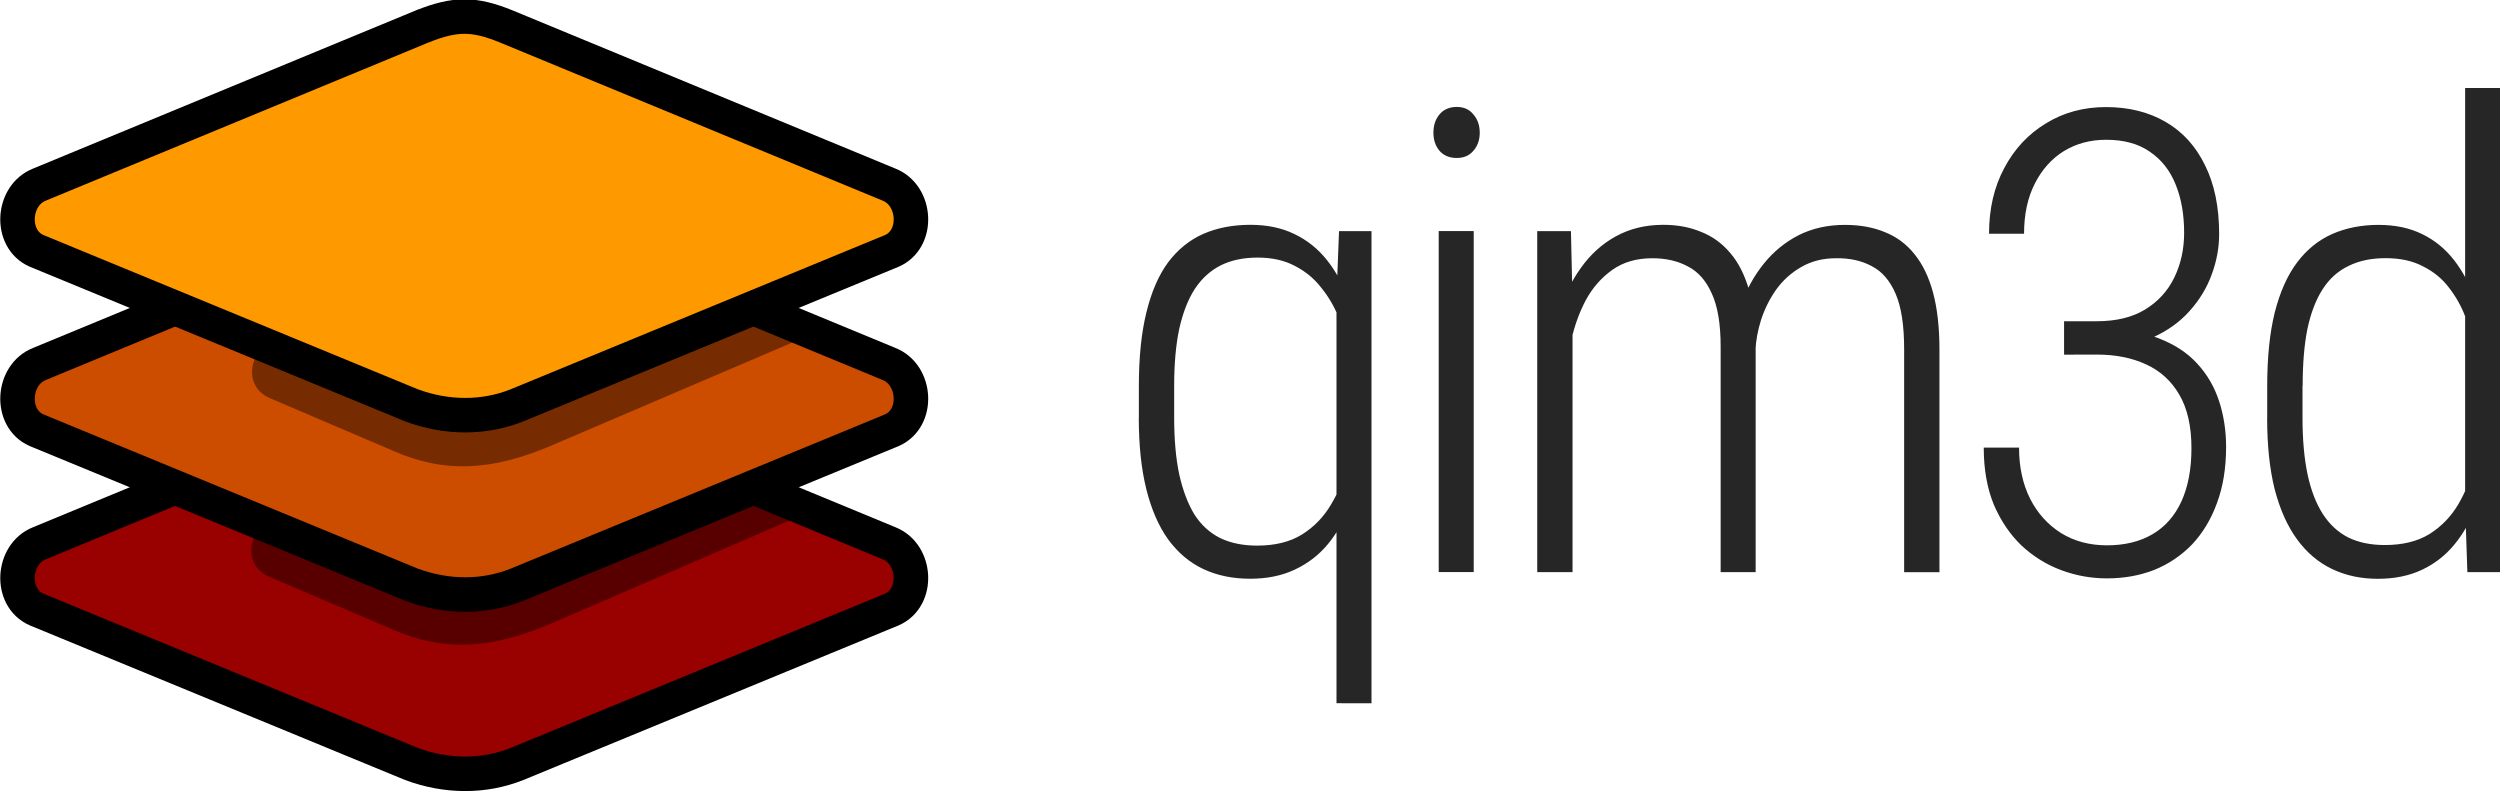 <?xml version="1.0" encoding="UTF-8" standalone="no"?>
<!-- Created with Inkscape (http://www.inkscape.org/) -->

<svg
   width="34.484mm"
   height="10.912mm"
   viewBox="0 0 34.484 10.912"
   version="1.1"
   id="svg1"
   inkscape:version="1.3.2 (1:1.3.2+202311252150+091e20ef0f)"
   sodipodi:docname="qim3d-logo.svg"
   inkscape:export-filename="qim3d-logo.png"
   inkscape:export-xdpi="214.35162"
   inkscape:export-ydpi="214.35162"
   xmlns:inkscape="http://www.inkscape.org/namespaces/inkscape"
   xmlns:sodipodi="http://sodipodi.sourceforge.net/DTD/sodipodi-0.dtd"
   xmlns="http://www.w3.org/2000/svg"
   xmlns:svg="http://www.w3.org/2000/svg">
  <sodipodi:namedview
     id="namedview1"
     pagecolor="#ffffff"
     bordercolor="#000000"
     borderopacity="0.25"
     inkscape:showpageshadow="2"
     inkscape:pageopacity="0.0"
     inkscape:pagecheckerboard="0"
     inkscape:deskcolor="#ffffff"
     inkscape:document-units="mm"
     inkscape:zoom="1.5672613"
     inkscape:cx="93.156132"
     inkscape:cy="78.480851"
     inkscape:window-width="792"
     inkscape:window-height="631"
     inkscape:window-x="3228"
     inkscape:window-y="748"
     inkscape:window-maximized="0"
     inkscape:current-layer="g274"
     showborder="true" />
  <defs
     id="defs1" />
  <g
     inkscape:label="Layer 1"
     inkscape:groupmode="layer"
     id="layer1"
     transform="translate(-76.626,-116.69)">
    <g
       id="g274"
       transform="translate(411.982,-151.104)">
      <g
         id="g129"
         transform="translate(-30.264,65.47)">
        <path
           id="path111"
           d="m -299.269,207.636 -5.278,2.181 c -0.378,0.149 -0.415,0.75 -0.041,0.914 l 5.172,2.131 c 0.488,0.181 1.002,0.181 1.455,0 l 5.172,-2.131 c 0.374,-0.165 0.337,-0.765 -0.041,-0.914 l -5.278,-2.181 c -0.444,-0.181 -0.704,-0.183 -1.161,0 z"
           fill="#ffab61"
           paint-order="normal"
           style="fill:#990000;fill-opacity:1;stroke:#000000;stroke-width:0.476;stroke-dasharray:none;stroke-opacity:1" />
        <g
           id="g128"
           transform="translate(0,0.529)">
          <path
             id="path112"
             d="m -295.105,208.462 c -0.773,0.329 -2.009,0.879 -2.779,1.21 -0.503,0.19 -0.834,0.286 -1.445,0.062 -0.568,-0.243 -1.139,-0.487 -1.708,-0.731 -0.514,-0.241 -0.852,0.55 -0.323,0.755 l 1.688,0.722 c 0.694,0.303 1.344,0.271 2.158,-0.074 l 3.477,-1.503 z"
             fill="#ff8f64"
             font-variant-ligatures="normal"
             font-variant-position="normal"
             font-variant-caps="normal"
             font-variant-numeric="normal"
             font-variant-alternates="normal"
             font-feature-settings="normal"
             text-indent="0"
             text-align="start"
             text-decoration-line="none"
             text-decoration-style="solid"
             text-decoration-color="#000000"
             text-transform="none"
             text-orientation="mixed"
             white-space="normal"
             shape-padding="0"
             isolation="auto"
             mix-blend-mode="normal"
             solid-color="#000000"
             solid-opacity="1"
             vector-effect="none"
             paint-order="normal"
             style="fill:#000000;fill-opacity:0.425;stroke-width:0.776"
             sodipodi:nodetypes="ccccccccc" />
          <path
             id="path114"
             d="m -299.269,204.634 -5.278,2.181 c -0.378,0.149 -0.415,0.75 -0.041,0.914 l 5.172,2.131 c 0.488,0.181 1.002,0.181 1.455,0 l 5.172,-2.131 c 0.374,-0.165 0.337,-0.765 -0.041,-0.914 l -5.278,-2.181 c -0.444,-0.181 -0.704,-0.183 -1.161,0 z"
             fill="#ffc861"
             paint-order="normal"
             style="fill:#cd4d00;fill-opacity:1;stroke:#000000;stroke-width:0.476;stroke-dasharray:none;stroke-opacity:1" />
        </g>
        <g
           id="g127"
           transform="translate(0,1.058)">
          <path
             id="path115"
             d="m -295.304,205.521 c -0.774,0.329 -1.793,0.829 -2.564,1.16 -0.503,0.19 -0.835,0.287 -1.447,0.062 -0.569,-0.243 -1.14,-0.488 -1.71,-0.732 -0.514,-0.242 -0.854,0.551 -0.323,0.756 l 1.691,0.723 c 0.695,0.304 1.346,0.272 2.161,-0.074 l 3.482,-1.489 z"
             fill="#ffab61"
             font-variant-ligatures="normal"
             font-variant-position="normal"
             font-variant-caps="normal"
             font-variant-numeric="normal"
             font-variant-alternates="normal"
             font-feature-settings="normal"
             text-indent="0"
             text-align="start"
             text-decoration-line="none"
             text-decoration-style="solid"
             text-decoration-color="#000000"
             text-transform="none"
             text-orientation="mixed"
             white-space="normal"
             shape-padding="0"
             isolation="auto"
             mix-blend-mode="normal"
             solid-color="#000000"
             solid-opacity="1"
             vector-effect="none"
             paint-order="normal"
             style="fill:#000000;fill-opacity:0.425;stroke-width:0.206"
             sodipodi:nodetypes="ccccccccc" />
          <path
             id="path125"
             d="m -299.269,201.631 -5.278,2.181 c -0.378,0.149 -0.415,0.75 -0.041,0.914 l 5.172,2.131 c 0.488,0.181 1.002,0.181 1.455,0 l 5.172,-2.131 c 0.374,-0.165 0.337,-0.765 -0.041,-0.914 l -5.278,-2.181 c -0.444,-0.181 -0.704,-0.183 -1.161,0 z"
             fill="#55a1ff"
             paint-order="normal"
             style="fill:#ff9900;fill-opacity:1;stroke:#000000;stroke-width:0.476;stroke-dasharray:none;stroke-opacity:1" />
        </g>
      </g>
      <path
         style="font-weight:300;font-size:8.904px;line-height:100%;font-family:'Roboto Condensed';-inkscape-font-specification:'Roboto Condensed, Light';text-align:end;letter-spacing:-0.45px;text-anchor:end;fill:#262626;stroke-width:0.514;paint-order:fill markers stroke"
         d="m -316.921,277.494 v -5.608 l 0.035,-0.904 h 0.448 v 6.513 z m -2.726,-3.939 v -0.439 q 0,-0.591 0.104,-1.013 0.104,-0.426 0.3,-0.691 0.2,-0.265 0.483,-0.391 0.287,-0.126 0.652,-0.126 0.343,0 0.604,0.126 0.265,0.126 0.452,0.361 0.187,0.235 0.3,0.561 0.117,0.326 0.17,0.726 v 1.404 q -0.043,0.37 -0.157,0.687 -0.113,0.313 -0.3,0.539 -0.187,0.226 -0.457,0.352 -0.265,0.126 -0.617,0.126 -0.361,0 -0.648,-0.135 -0.283,-0.135 -0.483,-0.409 -0.196,-0.274 -0.3,-0.691 -0.104,-0.417 -0.104,-0.987 z m 0.487,-0.439 v 0.439 q 0,0.452 0.07,0.783 0.074,0.33 0.209,0.552 0.139,0.217 0.356,0.326 0.217,0.104 0.509,0.104 0.37,0 0.617,-0.152 0.252,-0.157 0.404,-0.417 0.157,-0.261 0.226,-0.561 v -1.609 q -0.039,-0.204 -0.126,-0.417 -0.087,-0.217 -0.235,-0.4 -0.143,-0.187 -0.361,-0.3 -0.217,-0.117 -0.517,-0.117 -0.296,0 -0.513,0.109 -0.213,0.109 -0.356,0.326 -0.139,0.217 -0.213,0.548 -0.07,0.33 -0.07,0.787 z m 4.132,-2.135 v 4.704 h -0.483 v -4.704 z m -0.556,-1.356 q 0,-0.152 0.083,-0.252 0.087,-0.104 0.239,-0.104 0.148,0 0.23,0.104 0.087,0.1 0.087,0.252 0,0.148 -0.087,0.248 -0.083,0.1 -0.23,0.1 -0.152,0 -0.239,-0.1 -0.083,-0.1 -0.083,-0.248 z m 1.919,2.322 v 3.739 h -0.487 v -4.704 h 0.465 z m -0.091,1.096 -0.23,-0.126 q 0.022,-0.417 0.126,-0.783 0.109,-0.365 0.309,-0.643 0.2,-0.283 0.487,-0.439 0.287,-0.157 0.652,-0.157 0.287,0 0.517,0.096 0.235,0.091 0.404,0.291 0.17,0.196 0.261,0.513 0.091,0.313 0.091,0.761 v 3.13 h -0.483 v -3.113 q 0,-0.465 -0.122,-0.73 -0.117,-0.265 -0.33,-0.374 -0.209,-0.113 -0.491,-0.113 -0.326,0 -0.552,0.161 -0.226,0.161 -0.365,0.417 -0.135,0.257 -0.2,0.552 -0.065,0.291 -0.074,0.556 z m 2.613,-0.409 -0.326,0.017 q 0.017,-0.343 0.13,-0.656 0.113,-0.317 0.313,-0.565 0.2,-0.248 0.478,-0.391 0.283,-0.143 0.639,-0.143 0.313,0 0.552,0.1 0.243,0.096 0.409,0.304 0.17,0.209 0.257,0.535 0.087,0.326 0.087,0.783 v 3.069 h -0.487 v -3.074 q 0,-0.496 -0.117,-0.765 -0.117,-0.274 -0.33,-0.383 -0.209,-0.113 -0.491,-0.109 -0.274,0 -0.483,0.122 -0.204,0.117 -0.343,0.309 -0.135,0.191 -0.209,0.417 -0.07,0.222 -0.078,0.43 z m 4.258,-0.409 h 0.452 q 0.4,0 0.665,-0.161 0.27,-0.165 0.404,-0.443 0.135,-0.278 0.135,-0.617 0,-0.378 -0.117,-0.665 -0.117,-0.291 -0.356,-0.452 -0.235,-0.165 -0.604,-0.165 -0.326,0 -0.583,0.157 -0.252,0.157 -0.4,0.448 -0.148,0.291 -0.148,0.691 h -0.483 q 0,-0.513 0.209,-0.904 0.209,-0.396 0.574,-0.617 0.365,-0.226 0.83,-0.226 0.47,0 0.822,0.204 0.352,0.204 0.543,0.596 0.196,0.391 0.196,0.952 0,0.283 -0.104,0.561 -0.1,0.274 -0.304,0.5 -0.2,0.226 -0.509,0.365 -0.304,0.139 -0.709,0.139 h -0.513 z m 0,0.461 v -0.356 h 0.513 q 0.465,0 0.791,0.13 0.33,0.126 0.535,0.352 0.204,0.222 0.3,0.517 0.096,0.296 0.096,0.63 0,0.435 -0.126,0.774 -0.122,0.335 -0.343,0.57 -0.222,0.23 -0.522,0.352 -0.3,0.117 -0.652,0.117 -0.326,0 -0.63,-0.113 -0.304,-0.113 -0.548,-0.339 -0.239,-0.23 -0.383,-0.565 -0.139,-0.339 -0.139,-0.787 h 0.487 q 0,0.4 0.152,0.704 0.152,0.3 0.426,0.474 0.274,0.17 0.635,0.17 0.365,0 0.626,-0.152 0.261,-0.152 0.4,-0.452 0.139,-0.304 0.139,-0.735 0,-0.452 -0.165,-0.735 -0.165,-0.287 -0.461,-0.422 -0.291,-0.135 -0.678,-0.135 z m 5.532,2.087 v -5.765 h 0.483 v 6.678 h -0.452 z m -2.73,-1.217 v -0.439 q 0,-0.591 0.104,-1.013 0.109,-0.426 0.309,-0.691 0.2,-0.265 0.483,-0.391 0.287,-0.126 0.639,-0.126 0.343,0 0.6,0.126 0.261,0.126 0.443,0.361 0.183,0.235 0.296,0.561 0.113,0.326 0.165,0.726 v 1.404 q -0.043,0.37 -0.157,0.687 -0.109,0.313 -0.296,0.539 -0.183,0.226 -0.448,0.352 -0.265,0.126 -0.613,0.126 -0.348,0 -0.63,-0.135 -0.283,-0.135 -0.483,-0.409 -0.2,-0.274 -0.309,-0.691 -0.104,-0.417 -0.104,-0.987 z m 0.487,-0.439 v 0.439 q 0,0.452 0.07,0.783 0.07,0.326 0.209,0.543 0.139,0.217 0.352,0.326 0.213,0.104 0.504,0.104 0.37,0 0.617,-0.152 0.248,-0.157 0.396,-0.409 0.152,-0.257 0.222,-0.561 v -1.609 q -0.039,-0.209 -0.126,-0.422 -0.083,-0.217 -0.226,-0.4 -0.139,-0.183 -0.356,-0.291 -0.213,-0.113 -0.517,-0.113 -0.296,0 -0.513,0.109 -0.217,0.104 -0.356,0.322 -0.139,0.217 -0.209,0.548 -0.065,0.326 -0.065,0.783 z"
         id="text273"
         aria-label="qim3d" />
    </g>
  </g>
</svg>
